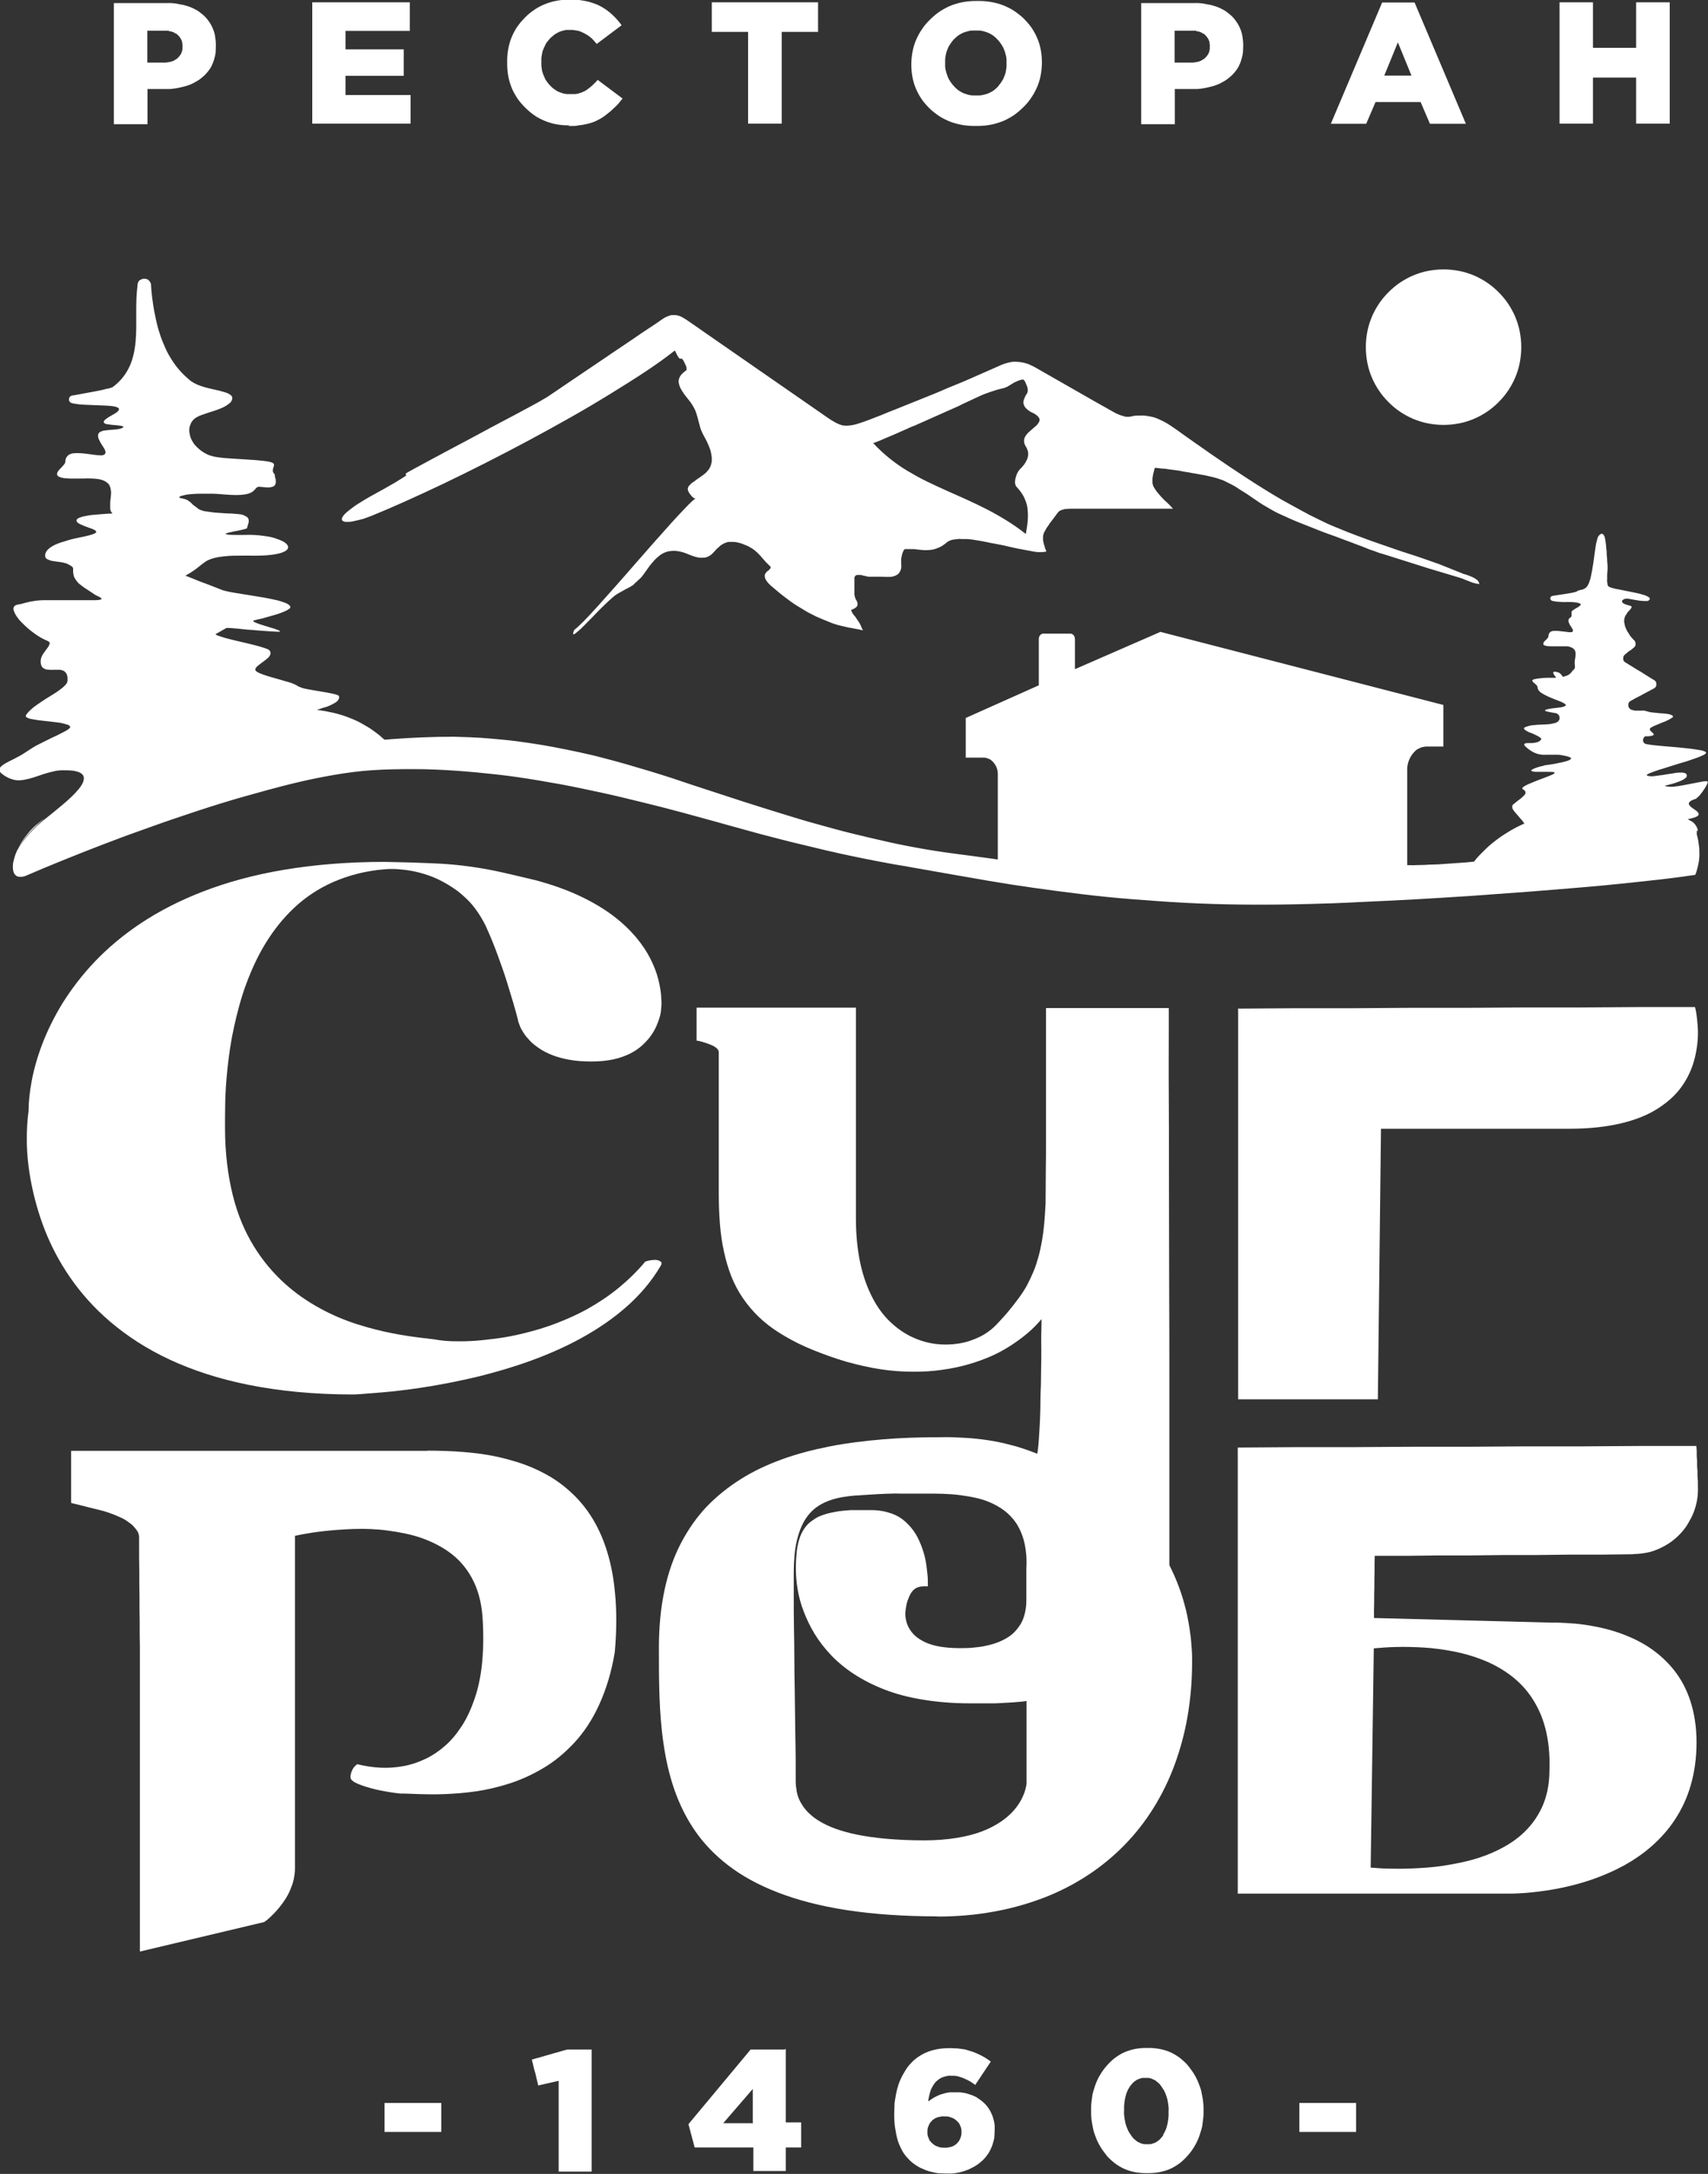 <?xml version="1.0" encoding="UTF-8"?> <svg xmlns="http://www.w3.org/2000/svg" id="Layer_2" data-name="Layer 2" viewBox="0 0 87.9 111.84"><rect x="0" y="0" width="87.9" height="111.84" fill="#333333" stroke="none"/><defs><style> .cls-1 { fill: #fff; stroke-width: 0px; } </style></defs><g id="_Слой_1" data-name="Слой 1"><g><polygon class="cls-1" points="19.79 109.68 20.16 109.68 20.52 109.68 20.89 109.68 21.25 109.68 21.62 109.68 21.98 109.68 22.35 109.68 22.71 109.68 22.71 109.49 22.71 109.31 22.71 109.12 22.71 108.93 22.71 108.75 22.71 108.56 22.71 108.38 22.71 108.19 22.35 108.19 21.98 108.19 21.62 108.19 21.25 108.19 20.89 108.19 20.52 108.19 20.16 108.19 19.79 108.19 19.79 108.38 19.79 108.56 19.79 108.75 19.79 108.93 19.79 109.12 19.79 109.31 19.79 109.49 19.79 109.68"></polygon><polygon class="cls-1" points="27.37 105.96 27.41 106.12 27.45 106.29 27.49 106.46 27.54 106.62 27.58 106.79 27.62 106.96 27.66 107.12 27.7 107.29 27.83 107.26 27.96 107.23 28.09 107.2 28.23 107.17 28.36 107.14 28.49 107.11 28.62 107.08 28.75 107.05 28.75 107.63 28.75 108.22 28.75 108.8 28.75 109.38 28.75 109.97 28.75 110.55 28.75 111.13 28.75 111.72 28.96 111.72 29.18 111.72 29.39 111.72 29.6 111.72 29.81 111.72 30.03 111.72 30.24 111.72 30.45 111.72 30.45 110.93 30.45 110.15 30.45 109.36 30.45 108.58 30.45 107.79 30.45 107.01 30.45 106.22 30.45 105.44 30.3 105.44 30.14 105.44 29.98 105.44 29.82 105.44 29.67 105.44 29.51 105.44 29.35 105.44 29.2 105.44 28.97 105.5 28.74 105.57 28.51 105.63 28.28 105.7 28.06 105.76 27.83 105.83 27.6 105.89 27.37 105.96"></polygon><path class="cls-1" d="m40.38,105.44h-1.75l-.4.48-.4.48-.4.48-.4.48-.4.48-.4.48-.4.48-.4.48.04.15.04.15.04.15.04.15.04.15.04.15.04.15.04.15h3.02v1.21h1.67v-1.21h.79v-1.29h-.79v-3.78Zm-1.67,3.79h-1.49l.19-.22.19-.22.19-.22.19-.22.19-.22.19-.22.19-.22.19-.22v1.79Z"></path><path class="cls-1" d="m49.11,107.64c-.06,0-.12,0-.18,0s-.12.01-.17.02-.11.02-.17.04-.11.03-.17.05-.11.04-.17.07-.11.05-.16.08-.11.06-.16.1-.11.07-.16.11c0-.05.01-.1.02-.15s.02-.1.03-.14.02-.09.03-.13.03-.08.04-.13.03-.08.05-.12.04-.07.06-.11.04-.07.06-.1.05-.06.07-.09.05-.06.08-.08.05-.05.08-.07.06-.04.09-.06.06-.04.1-.05.07-.03.11-.04.07-.02.11-.03.08-.01.12-.02.08,0,.13,0c.05,0,.1,0,.15,0s.1.01.15.02.1.02.15.04.1.03.15.05.1.04.16.07.1.05.16.08.1.06.16.1.1.07.16.11l.1-.15.1-.15.1-.15.1-.15.1-.15.1-.15.1-.15.1-.15c-.08-.06-.15-.11-.23-.16s-.16-.1-.24-.14-.16-.08-.25-.12-.17-.07-.26-.1-.17-.05-.26-.08-.18-.04-.27-.05-.18-.03-.28-.03-.19-.01-.29-.01c-.12,0-.23,0-.34.01s-.22.02-.32.04-.2.04-.3.07-.19.06-.28.1-.18.08-.26.13-.16.1-.24.16-.15.12-.22.19-.13.14-.2.22c-.06.08-.12.16-.17.25s-.1.17-.15.26-.09.19-.13.28-.07.2-.1.3-.06.21-.08.32-.04.22-.06.34-.03.23-.03.35-.01.24-.01.37,0,.26.01.38.02.24.04.36.04.23.06.33.05.21.08.31.07.19.11.28.08.17.13.26.1.16.16.23.12.14.18.2c.06.06.12.12.19.17s.13.1.2.14.14.09.22.12.15.07.23.1.16.06.25.08.17.04.26.06.18.03.28.03.19.01.29.01c.09,0,.17,0,.26,0s.17-.02.25-.03.16-.03.24-.05.15-.04.23-.07.15-.05.22-.09.14-.07.2-.1.13-.08.19-.12.12-.09.18-.14c.06-.05.12-.1.17-.16s.1-.11.14-.17.09-.12.12-.18.07-.13.1-.2.06-.14.08-.21.04-.15.06-.22.03-.16.03-.24.01-.16.01-.25c0-.08,0-.15,0-.22s-.02-.14-.03-.21-.03-.13-.05-.2-.04-.13-.07-.19-.05-.12-.08-.17-.07-.11-.1-.16-.08-.1-.12-.15-.09-.09-.14-.14-.1-.08-.15-.12-.11-.07-.16-.11-.11-.06-.17-.09-.12-.05-.18-.07-.12-.04-.19-.06-.13-.03-.2-.04-.13-.02-.2-.02-.14,0-.21,0Zm.14,2.63s-.04.04-.06.05-.04.03-.07.05-.05.03-.07.04-.05.02-.08.03-.05.02-.08.02-.06.01-.09.02-.06,0-.09.01-.06,0-.1,0-.07,0-.1,0-.06,0-.09-.01-.06-.01-.09-.02-.06-.02-.08-.03-.05-.02-.08-.03-.05-.03-.07-.04-.05-.03-.07-.05-.04-.03-.06-.05c-.02-.02-.04-.04-.06-.06s-.03-.04-.05-.06-.03-.04-.04-.07-.02-.05-.03-.07-.02-.05-.03-.07-.01-.05-.02-.08,0-.05-.01-.08,0-.06,0-.09,0-.06,0-.09,0-.06.01-.08.01-.05.02-.08.02-.05.03-.07.02-.05.03-.07.03-.05.04-.07.03-.04.05-.06.04-.04.05-.06c.02-.02.04-.04.06-.05s.04-.03.07-.05.05-.03.07-.04.05-.02.08-.03.05-.02.08-.02.06-.01.09-.02.06,0,.09-.01.06,0,.1,0,.07,0,.1,0,.06,0,.09.01.06.01.09.02.06.02.08.03.05.02.08.03.05.03.07.04.05.03.07.05.04.03.06.05c.02.02.04.04.06.06s.03.04.05.06.03.04.04.07.02.05.03.07.02.05.03.07.01.05.02.08,0,.05.01.08,0,.05,0,.08c0,.03,0,.06,0,.09s0,.06-.01.08-.01.05-.02.08-.02.05-.03.08-.02.05-.03.07-.03.05-.04.07-.03.04-.05.06-.04.04-.05.06Z"></path><path class="cls-1" d="m59.04,105.36c-.11,0-.21,0-.32.01s-.2.02-.3.04-.19.04-.28.07-.18.06-.27.1-.17.08-.25.13-.16.1-.24.16-.15.12-.22.19-.14.14-.21.22-.13.16-.19.24-.11.17-.16.25-.1.18-.14.27-.08.19-.11.28-.06.19-.09.29-.05.2-.06.31-.03.21-.04.32-.01.22-.01.33,0,.23.01.34.02.22.04.32.04.21.06.31.05.2.09.3.07.19.11.28.09.18.14.27.1.17.16.25.12.16.18.24.13.15.21.22.14.13.22.19.16.11.24.16.17.09.25.13.18.07.27.1.19.05.29.07.2.03.3.04.21.01.32.01.21,0,.32-.01.2-.02.3-.04.19-.04.29-.07.18-.06.27-.1.17-.08.25-.13.16-.1.24-.16.15-.12.22-.19.14-.14.21-.22c.07-.08.13-.16.19-.24s.11-.17.16-.25.1-.18.14-.27.08-.19.11-.28.06-.19.09-.29.05-.2.06-.31.03-.21.04-.32.01-.22.01-.33,0-.23-.01-.34-.02-.22-.04-.32-.04-.21-.06-.31-.05-.2-.09-.3-.07-.19-.11-.28-.09-.18-.14-.27-.1-.17-.16-.25-.12-.16-.18-.24-.13-.15-.21-.22-.14-.13-.22-.19-.16-.11-.24-.16-.17-.09-.25-.13-.18-.07-.27-.1-.19-.05-.29-.07-.2-.03-.3-.04-.21-.01-.32-.01Zm.83,4.48s-.05.08-.08.11-.06.07-.09.1-.06.06-.09.08-.07.05-.1.07-.07.04-.11.05-.07.03-.11.04-.08.02-.12.02-.08,0-.13,0-.08,0-.13,0-.08-.01-.12-.02-.08-.02-.11-.04-.07-.03-.11-.05-.07-.04-.1-.07-.06-.05-.1-.08-.06-.06-.09-.1-.06-.07-.08-.11c-.03-.04-.05-.08-.08-.12s-.05-.09-.07-.13-.04-.09-.06-.14-.03-.1-.05-.15-.03-.1-.04-.16-.02-.11-.03-.17-.01-.12-.02-.18,0-.12,0-.18,0-.13,0-.19,0-.12.01-.18.01-.11.02-.17.02-.11.03-.16.03-.1.04-.15.03-.1.05-.14.04-.09.06-.13.05-.08.07-.12c.03-.04.05-.08.08-.11s.06-.07.09-.1.06-.06.09-.08.07-.05.1-.07.07-.04.11-.05.07-.03.11-.04.08-.02.12-.02.08,0,.13,0,.08,0,.12,0,.08.01.12.02.08.02.11.04.07.03.11.05.07.04.1.07.06.05.1.08.06.06.09.1.06.07.08.11.05.08.08.12.05.09.07.13.04.09.06.14.03.1.05.15.03.1.04.16.02.11.03.17.01.11.02.17,0,.12,0,.18,0,.12,0,.18,0,.12-.01.18-.01.11-.02.17-.02.11-.03.16-.03.1-.04.15-.03.1-.05.14-.04.09-.06.13-.05.08-.07.12Z"></path><polygon class="cls-1" points="66.87 109.68 67.24 109.68 67.6 109.68 67.97 109.68 68.33 109.68 68.7 109.68 69.06 109.68 69.43 109.68 69.79 109.68 69.79 109.49 69.79 109.31 69.79 109.12 69.79 108.93 69.79 108.75 69.79 108.56 69.79 108.38 69.79 108.19 69.43 108.19 69.06 108.19 68.7 108.19 68.33 108.19 67.97 108.19 67.6 108.19 67.24 108.19 66.87 108.19 66.87 108.38 66.87 108.56 66.87 108.75 66.87 108.93 66.87 109.12 66.87 109.31 66.87 109.49 66.87 109.68"></polygon><path class="cls-1" d="m20.9,24.47c-.08.05-.17.11-.25.16s-.17.1-.26.16-.17.1-.26.15-.18.1-.26.15-.18.1-.27.15-.18.1-.27.15-.18.1-.27.15-.18.1-.26.15c-.26.16-.48.29-.65.42s-.3.23-.39.32-.14.17-.16.23,0,.11.04.14.11.05.2.05.2,0,.33-.03.27-.06.43-.1.32-.11.49-.17c.52-.21,1.1-.46,1.73-.74s1.29-.59,1.99-.92c.69-.33,1.42-.69,2.15-1.06s1.48-.76,2.21-1.15,1.47-.8,2.18-1.2,1.4-.81,2.05-1.21,1.27-.79,1.83-1.16,1.07-.74,1.5-1.08c.05.1.09.18.12.24s.06.1.08.13.04.04.06.05.03,0,.04,0,.02,0,.04,0,.03,0,.04.02.04.04.06.08.05.1.09.18c0,.01.01.03.02.04s.01.03.02.05.01.03.02.05.01.03.01.05,0,.03,0,.05,0,.03,0,.04,0,.02,0,.03-.01.02-.02.02c-.11.07-.19.15-.25.22s-.1.15-.12.23-.02.15,0,.23.04.15.08.23.09.15.14.23.11.16.17.23.12.16.18.23.11.16.16.24c.03.05.06.11.09.17s.05.12.07.18.04.12.06.19.03.13.05.19.03.13.05.19.03.13.05.19.04.12.07.18.05.12.08.17c.03.05.05.1.08.15s.05.1.08.15.05.1.07.15.05.1.07.16.04.11.06.16.03.11.04.16.02.11.03.16.01.11.01.17c0,.08,0,.16-.02.22s-.03.13-.06.18-.05.11-.09.15-.07.09-.11.13-.09.08-.13.11-.1.07-.15.11-.1.07-.16.11-.11.08-.16.12c-.02.01-.04.03-.06.04s-.04.03-.06.04-.04.03-.06.05-.04.03-.05.05-.03.04-.05.05-.03.04-.04.06-.02.04-.03.07,0,.05,0,.08c0,.01,0,.03.01.05s.02.05.03.07.03.06.05.08.04.06.06.08.04.05.07.08.04.04.07.06.04.03.06.03.03,0,.05,0c-.11.07-.28.23-.48.44s-.46.48-.74.79-.59.66-.91,1.02-.66.75-1,1.14-.67.77-1,1.14-.63.71-.91,1.02-.53.58-.73.78-.37.36-.47.43c-.06.12-.07.19-.06.22s.06.01.12-.04.16-.13.27-.23.23-.23.36-.36.28-.28.42-.43.29-.29.43-.43.28-.26.4-.37.24-.19.33-.24c.13-.07.23-.13.32-.18s.15-.08.21-.11.09-.05.12-.07.05-.03.07-.04.03-.02.05-.04.03-.03.06-.06.05-.05.1-.09.09-.09.16-.15c.07-.06.14-.14.2-.23s.13-.18.2-.28.14-.2.22-.29.16-.19.25-.27.18-.16.29-.22.22-.11.35-.13.27-.03.42-.01.32.06.51.14c.05.02.1.04.15.06s.11.04.16.06.11.03.17.05.11.02.17.03.11,0,.17,0,.11,0,.16-.02.1-.03.15-.06.1-.06.14-.1c.04-.04.08-.07.11-.11s.07-.07.1-.11.06-.07.1-.1.07-.06.1-.09.07-.06.11-.08.08-.05.12-.07.09-.03.14-.05.11-.02.17-.02c.06,0,.11,0,.17,0s.12.01.17.02.12.03.17.04.11.04.17.06.11.05.17.07.11.05.16.08.1.06.15.09.09.07.13.1c.03.02.05.05.08.07s.05.05.08.08.05.05.08.08.05.05.07.08.05.05.07.08.05.05.07.08.05.05.07.08.05.05.08.08c0,0,.01.01.02.02s.01.01.02.02.01.01.02.02.01.01.02.02.01.01.02.02.01.01.02.02.01.01.02.02.01.01.02.02c0,0,.01.02.02.02s.01.01.01.02,0,0,0,.01,0,0,0,.01,0,0,0,.01,0,0,0,.01,0,.01-.01.02-.01.02-.02.03c-.01.02-.03.03-.04.05s-.03.03-.05.04-.03.03-.05.04-.03.02-.04.04-.03.03-.04.04-.02.03-.03.05-.01.04-.02.06,0,.04,0,.07c0,.03,0,.05.01.08s.02.05.03.07.02.05.04.07.03.05.05.07.03.04.05.06.04.04.06.06.04.04.06.06.04.03.06.05c.11.09.22.19.33.28s.22.18.34.27.23.17.35.26.24.16.37.24.25.15.38.23.27.14.4.21.28.13.42.19.29.12.44.18c.06.02.13.05.19.07s.13.04.2.06.14.03.21.05.14.03.21.05.14.03.21.04.14.03.21.04.14.03.21.04.14.03.21.05c0,0,0,0,0-.02s-.01-.02-.02-.04-.02-.04-.03-.06-.02-.05-.03-.07-.02-.05-.03-.07-.02-.05-.03-.07-.02-.04-.03-.05-.01-.02-.02-.03c0,0-.01-.02-.02-.03s-.01-.02-.02-.03-.01-.02-.02-.03-.01-.02-.02-.03-.01-.02-.02-.03-.01-.02-.02-.03-.01-.02-.02-.03-.01-.02-.02-.03c0,0-.01-.01-.02-.03s-.02-.03-.04-.05-.03-.04-.05-.06-.03-.05-.05-.07-.03-.05-.04-.07-.02-.04-.03-.06-.01-.03-.01-.05,0-.02.01-.02c.07-.02.12-.05.17-.08s.07-.05.1-.08.03-.06.04-.09,0-.06,0-.09-.02-.06-.03-.09-.03-.06-.05-.09-.03-.06-.04-.1-.02-.06-.03-.1c0-.02,0-.05-.01-.07s0-.05,0-.07,0-.05,0-.07,0-.05,0-.07,0-.05,0-.07,0-.05,0-.07,0-.05,0-.07,0-.05,0-.07c0-.02,0-.04,0-.06s0-.05,0-.07,0-.05,0-.08,0-.05,0-.08,0-.05,0-.07,0-.05.02-.06.02-.04.03-.05.02-.02.04-.03c.02,0,.04,0,.07-.01s.05,0,.08,0,.06,0,.08,0,.06,0,.09.02.06.01.09.02.06.01.09.02.05.01.08.02.05,0,.07.01c.03,0,.05,0,.08,0s.05,0,.08,0,.05,0,.08,0,.05,0,.08,0,.05,0,.08,0,.05,0,.08,0,.05,0,.08,0,.05,0,.08,0c.08,0,.17.01.24.01s.15,0,.21,0,.13-.02.18-.03.11-.04.15-.06.09-.05.12-.09.06-.08.08-.12.04-.1.05-.16.01-.12,0-.19c0-.02,0-.05,0-.08s0-.06,0-.09,0-.06,0-.09,0-.06.01-.09.01-.06.02-.09.02-.06.02-.09.02-.05.03-.08.02-.05.03-.07c0-.01.01-.03.02-.04s.01-.02.02-.03.02-.01.02-.02.02,0,.03-.01.02,0,.03,0,.02,0,.04,0,.03,0,.04,0,.03,0,.05,0c.01,0,.03,0,.04,0s.03,0,.04,0,.03,0,.04,0,.03,0,.04,0,.03,0,.04,0,.03,0,.04,0,.03,0,.04,0,.03,0,.04,0c.08.01.16.02.24.03s.16.01.23.02.15,0,.22,0,.14-.01.21-.02.14-.03.2-.05.13-.05.2-.08.13-.07.19-.11.13-.09.19-.15c.03-.02.06-.04.1-.06s.08-.03.13-.05.1-.02.16-.03.12-.01.18-.02.13,0,.19,0,.13,0,.19,0,.13,0,.19.01.12.01.17.02c.12.02.25.04.37.06s.24.04.37.07.24.05.36.07.24.05.36.07.24.05.36.08.24.05.36.08.24.05.36.07.24.05.37.07c.03,0,.06.01.1.02s.07.01.11.02.08.01.12.02.08,0,.12.01.08,0,.12,0,.08,0,.12,0,.07,0,.11-.01.07-.01.09-.02c-.01-.04-.03-.09-.05-.13s-.03-.09-.04-.13-.03-.09-.04-.13-.02-.09-.03-.13-.01-.09-.01-.13,0-.09,0-.13.02-.09.03-.13.03-.09.06-.13c.02-.04.05-.09.07-.13s.05-.08.08-.12.06-.08.08-.12.06-.08.09-.12.06-.08.09-.12.06-.08.09-.12.06-.08.09-.12.06-.08.09-.12c.03-.04.07-.07.11-.09s.1-.04.16-.06.13-.03.2-.03.15-.01.22-.01.15,0,.23,0,.15,0,.22,0,.13,0,.19,0,.11,0,.15,0c.07,0,.13,0,.2,0s.13,0,.2,0,.13,0,.2,0,.13,0,.2,0,.13,0,.2,0,.13,0,.2,0,.13,0,.2,0,.13,0,.19,0c.12,0,.23,0,.35,0s.23,0,.35,0,.23,0,.35,0,.23,0,.35,0,.24,0,.36,0,.24,0,.36,0,.24,0,.36,0,.24,0,.37,0c-.04-.04-.08-.08-.12-.13s-.09-.09-.13-.13-.09-.09-.14-.13-.09-.09-.14-.14-.09-.09-.13-.14-.09-.1-.13-.15-.08-.1-.11-.15-.07-.1-.1-.16c-.02-.04-.03-.07-.04-.11s-.02-.08-.02-.12,0-.08,0-.12,0-.08.01-.13.01-.08.02-.13.02-.08.03-.12.02-.08.03-.12.02-.08.03-.12c.08,0,.16.01.23.02s.16.02.23.02.16.02.23.03.16.02.23.03.15.02.23.03.15.02.23.04.15.03.23.04.15.03.23.04c.07.01.14.03.22.04s.15.03.22.04.15.03.23.04.15.03.23.05.15.03.23.05.15.04.22.06.14.05.21.07.14.05.2.08c.12.06.24.12.36.18s.24.13.35.21.23.14.35.22.23.15.34.23.23.15.34.23.23.15.35.22.24.14.36.21.24.13.37.19c.17.08.34.15.51.23s.35.15.52.22.35.14.53.21.35.14.53.21.36.14.54.2.36.13.54.2.36.13.54.2.36.14.53.2c.02,0,.03.01.05.02s.03.01.05.02.03.01.05.02.03.01.05.02.03.01.05.02.03.01.05.02.03.01.05.02.03.01.05.02c.12.04.25.08.37.13s.25.08.38.12.25.08.38.12.25.08.38.12.25.08.38.12.25.08.38.12.25.08.38.12.25.08.38.12c.07.02.13.04.2.06s.13.04.2.06.13.04.2.06.13.04.2.06.13.04.2.06.13.04.2.06.13.04.2.06.13.04.2.06c.04.01.08.03.12.04s.08.03.12.05.08.03.13.05.09.03.13.05.09.03.13.05.09.03.13.04.08.02.13.03.08.01.12.02c0-.04-.01-.08-.03-.11s-.04-.07-.08-.1-.07-.06-.11-.08-.09-.05-.13-.07-.09-.04-.14-.06-.1-.03-.14-.05-.09-.03-.13-.04-.08-.02-.11-.04c-.05-.02-.1-.04-.15-.06s-.1-.04-.15-.06-.1-.04-.15-.06-.1-.04-.15-.06-.1-.04-.15-.06-.1-.04-.15-.06-.1-.04-.15-.06-.1-.04-.15-.06c-.26-.09-.51-.18-.77-.27s-.52-.18-.78-.26-.52-.17-.78-.26-.52-.18-.78-.27-.52-.18-.78-.28-.52-.19-.77-.29-.51-.21-.76-.31-.5-.22-.74-.34c-.34-.16-.67-.33-.99-.51s-.65-.35-.96-.53-.63-.37-.93-.56-.61-.38-.91-.58-.6-.39-.89-.59-.59-.4-.88-.6-.58-.41-.87-.61-.58-.41-.86-.61c-.08-.06-.17-.12-.26-.18s-.17-.12-.26-.17-.18-.11-.27-.15-.19-.09-.29-.13-.2-.07-.31-.09-.22-.04-.33-.05-.24,0-.36,0-.26.03-.4.06c-.02,0-.05,0-.08,0s-.06,0-.09,0-.06,0-.1-.02-.07-.02-.1-.03-.07-.02-.1-.03-.07-.03-.1-.04-.06-.03-.09-.04-.06-.03-.08-.04c-.17-.09-.33-.18-.5-.28s-.33-.18-.5-.28-.33-.19-.49-.28-.33-.19-.49-.28-.33-.19-.49-.28-.33-.19-.49-.28-.33-.19-.49-.28-.33-.19-.49-.28c-.08-.05-.16-.09-.23-.13s-.15-.07-.23-.11-.15-.06-.23-.08-.16-.04-.24-.05-.16-.02-.25-.02-.17,0-.26.02-.18.04-.28.07-.2.07-.3.12c-.25.11-.5.22-.75.33s-.5.22-.75.33-.5.22-.76.32-.51.21-.76.32-.51.21-.76.31-.51.21-.77.31-.51.21-.77.31-.51.2-.77.31c-.23.09-.44.17-.62.24s-.34.12-.48.17-.26.08-.38.1-.21.03-.31.03-.18-.01-.27-.04-.17-.06-.26-.11-.18-.1-.29-.17-.22-.15-.35-.24c-.29-.2-.59-.41-.88-.61s-.59-.41-.88-.61-.59-.41-.88-.61-.59-.41-.88-.61-.59-.41-.88-.61-.59-.41-.88-.61-.59-.41-.88-.61-.58-.41-.88-.61c-.06-.04-.11-.07-.16-.1s-.1-.06-.15-.08-.1-.04-.15-.05-.1-.02-.15-.02-.1,0-.15,0-.1.02-.16.04-.11.04-.17.07-.12.07-.18.11c-.24.17-.49.34-.74.5s-.49.33-.74.5-.49.33-.74.5-.5.33-.74.5-.5.33-.74.5-.5.33-.74.5-.5.33-.74.5-.49.33-.74.5c-.05.03-.2.12-.41.24s-.5.27-.83.45-.71.38-1.11.59-.83.44-1.25.67-.85.45-1.26.67-.79.42-1.12.6-.63.34-.85.46-.38.21-.44.25Zm26.14-2.56c.09-.04.18-.08.27-.12s.18-.08.27-.12.18-.08.27-.12.18-.08.27-.12.18-.08.27-.12.18-.08.27-.12.18-.08.27-.12.18-.08.27-.12c.1-.04.2-.09.29-.14s.2-.09.3-.14.2-.09.3-.14.2-.09.3-.14.2-.09.31-.13.21-.08.31-.11.21-.07.31-.1.21-.05.31-.08c.02,0,.04,0,.05-.01s.04-.01.05-.02.04-.01.05-.02.03-.02.05-.02.03-.02.05-.03.03-.02.05-.03.03-.02.05-.03.03-.02.05-.03c.01,0,.03-.02.05-.03s.05-.03.08-.05.06-.04.1-.05.07-.04.11-.05.07-.03.11-.04.07-.02.1-.03.06,0,.08,0,.04.02.05.04c.02.02.03.05.05.08s.03.06.04.09.03.06.04.09.02.06.03.09.01.06.02.09,0,.06,0,.09,0,.05-.01.08-.02.05-.03.07c-.04.05-.07.1-.09.15s-.04.09-.06.14-.02.09-.03.13,0,.08.01.12.03.08.05.12.05.07.09.11.08.07.13.11.11.07.18.1c.15.07.24.14.3.21s.08.13.07.19-.05.12-.1.19-.12.12-.2.19-.15.13-.23.2-.14.14-.19.22-.08.16-.08.25.03.19.09.29c.04.05.06.11.08.16s.04.1.04.15.01.1,0,.15-.01.1-.03.14-.03.09-.06.14-.05.09-.08.14-.07.09-.11.14-.08.09-.13.14c-.03.03-.05.06-.08.1s-.05.08-.07.12-.04.08-.05.13-.03.09-.04.13-.01.09-.02.13,0,.08,0,.12.02.07.03.11.03.06.06.09c.08.09.16.18.22.27s.12.18.16.27.08.19.11.28.05.19.06.29.02.2.02.3,0,.21-.01.32-.02.22-.04.33-.03.23-.06.35c-.33-.26-.66-.49-1-.7s-.68-.4-1.03-.58-.69-.34-1.04-.5-.69-.31-1.03-.46-.68-.31-1.01-.47-.65-.34-.97-.53-.62-.4-.92-.64-.58-.5-.85-.79c.09-.03.17-.07.26-.1s.17-.07.26-.11.17-.07.26-.11.17-.07.26-.11.17-.07.25-.11.17-.07.25-.11.17-.07.25-.11.17-.08.25-.11Z"></path><path class="cls-1" d="m86.89,42.16s0,0,0,0,0,0,0,0,0,0,0,0,0,0,0,0,0,0,0,0,0,0,0,0,0,0,0,0,0,0,0,0c0,0,0,0-.01,0s0,0,0,0,0,0,0,0,0,0,0,0,0,0,0,0,0,0,.01,0,.01,0,.02,0,.01,0,.02.01Z"></path><path class="cls-1" d="m2.31,42.1c-.08.06-.17.11-.24.17s-.15.12-.22.18-.14.13-.2.19-.13.13-.18.2-.11.14-.16.2-.1.14-.15.21-.09.14-.13.21-.07.14-.11.2c0-.01.02-.03.04-.06s.04-.07.07-.12.07-.1.11-.16.09-.13.15-.2.12-.15.19-.23.15-.17.23-.25.18-.18.28-.27.21-.19.33-.28Z"></path><path class="cls-1" d="m7.58,4.58h.86c.1,0,.2,0,.29,0s.19-.02.28-.03.18-.03.26-.05.17-.04.25-.06.16-.05.24-.08.15-.06.22-.1.14-.08.21-.12.13-.09.19-.14c.06-.05.12-.1.17-.15s.1-.11.15-.17.09-.12.13-.18.07-.13.1-.2.06-.14.08-.21.04-.15.06-.23.03-.16.03-.24.01-.17.01-.26,0-.17-.01-.25-.02-.16-.03-.24-.03-.15-.05-.22-.05-.14-.08-.21-.06-.13-.1-.2-.08-.12-.12-.18-.09-.11-.14-.17-.11-.1-.16-.15c-.06-.05-.12-.09-.18-.14s-.13-.08-.2-.12-.14-.07-.21-.1-.15-.06-.23-.08-.16-.05-.24-.06-.17-.03-.26-.05-.18-.02-.28-.03-.19,0-.29,0h-2.67v6.23h1.73v-1.78Zm0-3h.81s.08,0,.11,0,.07,0,.11,0,.07,0,.1.02.06.01.1.02.06.02.09.03.06.02.08.04.05.03.08.04.05.03.07.05c.02.02.04.04.06.06s.04.04.05.06.03.04.05.07.03.05.04.07.02.05.03.08.02.06.02.09,0,.06.01.09,0,.06,0,.1,0,.06,0,.09,0,.06-.01.09-.01.06-.02.08-.02.05-.03.08-.02.05-.04.07-.03.05-.05.07-.03.04-.05.06-.04.04-.06.06c-.02.02-.04.04-.07.05s-.05.03-.08.05-.05.03-.08.04-.06.02-.09.03-.06.02-.09.02-.07.01-.1.02-.07,0-.11.01-.07,0-.11,0h-.82v-1.65Z"></path><polygon class="cls-1" points="21.13 4.89 20.71 4.89 20.3 4.89 19.88 4.89 19.46 4.89 19.04 4.89 18.62 4.89 18.2 4.89 17.78 4.89 17.78 4.77 17.78 4.64 17.78 4.52 17.78 4.4 17.78 4.27 17.78 4.15 17.78 4.02 17.78 3.9 18.16 3.9 18.53 3.9 18.91 3.9 19.28 3.9 19.65 3.9 20.03 3.9 20.4 3.9 20.78 3.9 20.78 3.73 20.78 3.56 20.78 3.39 20.78 3.22 20.78 3.05 20.78 2.88 20.78 2.71 20.78 2.54 20.4 2.54 20.03 2.54 19.65 2.54 19.28 2.54 18.91 2.54 18.53 2.54 18.16 2.54 17.78 2.54 17.78 2.42 17.78 2.3 17.78 2.18 17.78 2.07 17.78 1.95 17.78 1.83 17.78 1.71 17.78 1.59 18.2 1.59 18.61 1.59 19.02 1.59 19.44 1.59 19.85 1.59 20.26 1.59 20.67 1.59 21.09 1.59 21.09 1.41 21.09 1.23 21.09 1.04 21.09 .86 21.09 .68 21.09 .49 21.09 .31 21.09 .12 20.46 .12 19.83 .12 19.21 .12 18.58 .12 17.95 .12 17.33 .12 16.7 .12 16.07 .12 16.07 .9 16.07 1.68 16.07 2.46 16.07 3.24 16.07 4.02 16.07 4.8 16.07 5.58 16.07 6.36 16.71 6.36 17.34 6.36 17.97 6.36 18.6 6.36 19.24 6.36 19.87 6.36 20.5 6.36 21.13 6.36 21.13 6.18 21.13 5.99 21.13 5.81 21.13 5.62 21.13 5.44 21.13 5.26 21.13 5.07 21.13 4.89"></polygon><path class="cls-1" d="m29.25,6.48c.08,0,.16,0,.24,0s.15,0,.23-.02.15-.02.22-.03.14-.03.21-.04.13-.03.2-.05.13-.04.19-.06.12-.05.18-.08.11-.06.17-.09c.05-.03.11-.06.16-.1s.1-.07.15-.11.1-.08.15-.12.1-.08.15-.13.09-.09.14-.13.09-.09.14-.14.09-.1.13-.15.08-.11.13-.16l-.16-.12-.16-.12-.16-.12-.16-.12-.16-.12-.16-.12-.16-.12-.16-.12s-.05.06-.08.09-.05.06-.08.08-.05.05-.08.08-.05.05-.08.07-.05.05-.08.07-.05.04-.08.06-.05.04-.08.06-.05.03-.08.05c-.03.02-.05.03-.08.04s-.06.03-.09.04-.06.02-.09.03-.06.02-.09.03-.07.01-.1.02-.07.01-.1.01-.07,0-.11,0-.07,0-.11,0c-.05,0-.11,0-.16,0s-.1-.01-.15-.02-.1-.02-.14-.04-.09-.03-.14-.05-.09-.04-.13-.07-.08-.05-.12-.08-.08-.06-.12-.1-.07-.07-.11-.11c-.03-.04-.07-.08-.1-.12s-.06-.09-.09-.13-.05-.09-.07-.14-.04-.1-.06-.14-.03-.1-.05-.15-.02-.11-.03-.16-.02-.11-.02-.17,0-.12,0-.17,0-.12,0-.17.01-.11.02-.17.02-.11.03-.16.03-.1.05-.15.04-.1.06-.14.05-.09.07-.14.05-.09.09-.13.06-.08.1-.12c.03-.04.07-.08.11-.11s.08-.07.12-.1.08-.06.12-.08.09-.05.13-.07.09-.04.14-.05.1-.03.14-.04.1-.02.15-.02.1,0,.16,0c.07,0,.13,0,.19.01s.13.02.19.03.12.03.18.06.12.05.17.08.11.06.17.1.11.08.16.12.1.09.15.15.1.11.15.17l.16-.12.16-.12.16-.12.16-.12.16-.12.16-.12.16-.12.16-.12c-.08-.11-.16-.21-.25-.31s-.18-.19-.27-.27-.19-.16-.29-.23-.21-.13-.32-.19-.22-.1-.34-.14-.24-.08-.36-.1-.25-.05-.38-.06-.27-.02-.41-.02c-.12,0-.23,0-.34.01s-.22.02-.33.04-.21.04-.32.07-.2.06-.3.1-.19.08-.29.13-.18.1-.27.16-.17.12-.26.19-.16.14-.24.22-.15.16-.22.24-.13.17-.19.25-.11.18-.16.27-.09.19-.13.28-.07.19-.1.3-.05.2-.07.31-.03.21-.04.32-.01.22-.01.34,0,.23.01.34.02.22.04.33.04.21.07.31.06.2.1.3.08.19.13.28.1.18.16.27.12.17.19.25.14.16.22.24c.08.08.16.15.24.22s.17.13.25.19.17.11.27.16.18.09.28.13.19.07.29.1.2.05.31.07.21.03.32.04.22.01.33.01Z"></path><polygon class="cls-1" points="38.5 6.36 38.72 6.36 38.93 6.36 39.15 6.36 39.36 6.36 39.58 6.36 39.8 6.36 40.01 6.36 40.23 6.36 40.23 5.77 40.23 5.18 40.23 4.59 40.23 4 40.23 3.41 40.23 2.82 40.23 2.23 40.23 1.64 40.46 1.64 40.7 1.64 40.93 1.64 41.16 1.64 41.4 1.64 41.63 1.64 41.87 1.64 42.1 1.64 42.1 1.45 42.1 1.26 42.1 1.07 42.1 .88 42.1 .69 42.1 .5 42.1 .31 42.1 .12 41.42 .12 40.73 .12 40.05 .12 39.36 .12 38.68 .12 38 .12 37.31 .12 36.63 .12 36.63 .31 36.63 .5 36.63 .69 36.63 .88 36.63 1.07 36.63 1.26 36.63 1.45 36.63 1.64 36.86 1.64 37.1 1.64 37.33 1.64 37.57 1.64 37.8 1.64 38.03 1.64 38.27 1.64 38.5 1.64 38.5 2.23 38.5 2.82 38.5 3.41 38.5 4 38.5 4.59 38.5 5.18 38.5 5.77 38.5 6.36"></polygon><path class="cls-1" d="m50.22,6.48c.12,0,.24,0,.35-.01s.23-.02.34-.04.22-.04.32-.07.21-.06.31-.1.2-.08.29-.13.19-.1.28-.16.18-.12.26-.19.17-.14.25-.22c.08-.08.16-.16.23-.24s.14-.17.2-.26.12-.18.17-.27.1-.19.14-.28.08-.19.11-.29.06-.2.08-.31.04-.21.05-.32.02-.22.02-.33,0-.22-.01-.33-.02-.22-.04-.32-.04-.21-.07-.31-.06-.2-.1-.29-.08-.19-.13-.28-.1-.18-.16-.27-.12-.17-.19-.25-.14-.16-.22-.24c-.08-.08-.16-.15-.25-.22s-.17-.13-.26-.19-.18-.11-.28-.16-.19-.09-.29-.13-.2-.07-.31-.1-.21-.05-.32-.07-.22-.03-.34-.04-.23-.01-.35-.01-.24,0-.35.01-.23.02-.34.04-.22.04-.32.07-.21.06-.31.1-.2.08-.29.13-.19.1-.28.16-.18.12-.26.19-.17.14-.25.22c-.08.08-.16.16-.23.24s-.14.17-.2.26-.12.18-.17.27-.1.19-.14.28-.08.19-.11.29-.06.2-.08.31-.04.21-.05.32-.02.22-.02.33,0,.22.01.33.02.22.04.32.04.21.07.31.06.2.1.29.08.19.13.28.1.18.16.27.12.17.19.25.14.16.22.24.16.15.25.22.17.13.26.19.18.11.28.16.19.09.29.13.2.07.31.1.21.05.32.07.22.03.34.04.23.01.35.01Zm-1.14-4.44s.07-.08.11-.11.08-.07.12-.1.09-.06.13-.08.09-.05.14-.07.1-.04.15-.05.1-.03.15-.04.11-.02.16-.02.11,0,.17,0,.11,0,.17,0,.11.01.16.02.1.02.15.04.1.03.15.05.09.04.14.07.09.05.13.08.08.06.12.1.08.07.12.12c.04.04.07.08.11.13s.06.09.09.13.05.09.08.14.04.1.06.15.04.1.05.15.03.1.04.16.02.11.02.16,0,.11,0,.17,0,.12,0,.17-.01.11-.02.17-.02.11-.03.16-.03.1-.05.15-.04.1-.06.15-.05.09-.08.14-.06.09-.09.13-.07.08-.1.13c-.04.04-.07.08-.11.11s-.08.07-.12.1-.09.06-.13.08-.09.05-.14.07-.1.04-.15.05-.1.03-.16.04-.11.02-.16.02-.11,0-.17,0-.11,0-.17,0-.11-.01-.16-.02-.1-.02-.15-.04-.1-.03-.15-.05-.09-.04-.14-.07-.09-.05-.13-.08-.08-.06-.12-.1-.08-.07-.12-.12c-.04-.04-.07-.08-.11-.13s-.06-.09-.09-.13-.05-.09-.08-.14-.04-.1-.06-.15-.04-.1-.05-.15-.03-.1-.04-.16-.02-.11-.02-.16,0-.11,0-.17,0-.12,0-.17.01-.11.02-.17.02-.11.03-.16.03-.1.05-.15.04-.1.06-.15.05-.09.08-.14.06-.09.09-.13.07-.08.1-.13Z"></path><path class="cls-1" d="m60.45,4.58h.86c.1,0,.2,0,.29,0s.19-.02.28-.03.18-.03.26-.05.17-.04.25-.06.16-.05.24-.08.15-.06.22-.1.14-.08.21-.12.13-.09.19-.14c.06-.05.12-.1.17-.15s.1-.11.15-.17.09-.12.13-.18.07-.13.1-.2.06-.14.08-.21.04-.15.06-.23.03-.16.03-.24.01-.17.01-.26,0-.17-.01-.25-.02-.16-.03-.24-.03-.15-.05-.22-.05-.14-.08-.21-.06-.13-.1-.2-.08-.12-.12-.18-.09-.11-.14-.17-.11-.1-.16-.15c-.06-.05-.12-.09-.18-.14s-.13-.08-.2-.12-.14-.07-.21-.1-.15-.06-.23-.08-.16-.05-.24-.06-.17-.03-.26-.05-.18-.02-.28-.03-.19,0-.29,0h-2.67v6.23h1.73v-1.78Zm0-3h.81s.08,0,.11,0,.07,0,.11,0,.07,0,.1.02.06.01.1.02.06.02.09.03.06.02.08.04.05.03.08.04.05.03.07.05c.02.02.04.04.06.06s.04.04.05.06.03.04.05.07.03.05.04.07.02.05.03.08.02.06.02.09,0,.06.01.09,0,.06,0,.1,0,.06,0,.09,0,.06-.01.09-.01.06-.02.08-.02.05-.03.08-.02.05-.04.07-.03.05-.05.07-.03.04-.05.06-.04.04-.06.06c-.02.02-.04.04-.07.05s-.05.03-.08.05-.05.03-.08.04-.06.02-.09.03-.06.02-.09.02-.07.01-.1.02-.07,0-.11.01-.07,0-.11,0h-.82v-1.65Z"></path><path class="cls-1" d="m70.71,5.25h2.4l.06.14.06.14.06.14.06.14.06.14.06.14.06.14.06.14h1.85l-.33-.78-.33-.78-.33-.78-.33-.78-.33-.78-.33-.78-.33-.78-.33-.78h-1.67l-.33.78-.33.78-.33.78-.33.78-.33.78-.33.78-.33.78-.33.78h1.82l.06-.14.06-.14.06-.14.06-.14.06-.14.06-.14.06-.14.06-.14Zm1.21-3.12l.09.22.09.22.09.22.09.22.09.22.09.22.09.22.09.22h-1.4l.09-.22.09-.22.09-.22.09-.22.09-.22.09-.22.09-.22.09-.22Z"></path><polygon class="cls-1" points="81.98 3.99 82.26 3.99 82.54 3.99 82.82 3.99 83.09 3.99 83.37 3.99 83.65 3.99 83.92 3.99 84.2 3.99 84.2 4.29 84.2 4.58 84.2 4.88 84.2 5.18 84.2 5.47 84.2 5.77 84.2 6.06 84.2 6.36 84.42 6.36 84.63 6.36 84.85 6.36 85.07 6.36 85.28 6.36 85.5 6.36 85.71 6.36 85.93 6.36 85.93 5.58 85.93 4.8 85.93 4.02 85.93 3.24 85.93 2.46 85.93 1.68 85.93 .9 85.93 .12 85.71 .12 85.5 .12 85.28 .12 85.07 .12 84.85 .12 84.63 .12 84.42 .12 84.2 .12 84.2 .42 84.2 .71 84.2 1 84.2 1.29 84.2 1.58 84.2 1.88 84.2 2.17 84.2 2.46 83.92 2.46 83.65 2.46 83.37 2.46 83.09 2.46 82.82 2.46 82.54 2.46 82.26 2.46 81.98 2.46 81.98 2.17 81.98 1.88 81.98 1.58 81.98 1.29 81.98 1 81.98 .71 81.98 .42 81.98 .12 81.77 .12 81.55 .12 81.34 .12 81.12 .12 80.9 .12 80.69 .12 80.47 .12 80.26 .12 80.26 .9 80.26 1.68 80.26 2.46 80.26 3.24 80.26 4.02 80.26 4.8 80.26 5.58 80.26 6.36 80.47 6.36 80.69 6.36 80.9 6.36 81.12 6.36 81.34 6.36 81.55 6.36 81.77 6.36 81.98 6.36 81.98 6.06 81.98 5.77 81.98 5.47 81.98 5.18 81.98 4.88 81.98 4.58 81.98 4.29 81.98 3.99"></polygon><path class="cls-1" d="m63.72,51.95v20.04h7.19l.02-1.74.02-1.74.02-1.74.02-1.74.02-1.74.02-1.74.02-1.74.02-1.74h9.7c1.02,0,1.89-.1,2.62-.27s1.34-.41,1.83-.71.88-.63,1.18-1,.51-.76.66-1.15c.15-.39.23-.78.28-1.15s.05-.71.03-1-.05-.54-.08-.71-.06-.27-.06-.27h-2.94s-2.94.02-2.94.02h-2.94s-2.94.02-2.94.02h-2.94s-2.94.02-2.94.02h-2.94s-2.94.02-2.94.02Z"></path><path class="cls-1" d="m33.22,64.89c-.43.52-.91.98-1.4,1.38s-1.02.75-1.55,1.05-1.08.54-1.62.75-1.08.37-1.6.5-1.02.23-1.49.29-.91.11-1.3.13-.74.02-1.03.01-.52-.04-.67-.06c-.19-.04-.51-.07-.92-.12s-.9-.12-1.46-.23-1.16-.26-1.79-.46-1.28-.47-1.92-.82-1.26-.77-1.84-1.3-1.11-1.15-1.57-1.9-.83-1.61-1.08-2.62-.4-2.16-.4-3.47c0-.32,0-.76.01-1.29s.05-1.13.12-1.79.17-1.37.33-2.09.35-1.47.62-2.2.59-1.44,1-2.11.89-1.28,1.46-1.82,1.25-1,2.02-1.34c.78-.34,1.66-.58,2.67-.66.23-.02.47-.02.72,0s.49.05.74.1.5.12.74.2.49.19.72.31.46.26.68.41.42.33.62.52.37.4.53.63.3.47.43.73c.12.26.24.54.35.81s.22.56.32.84.2.55.29.82.17.52.24.76.14.46.2.66.11.38.15.52.07.26.09.34.03.12.03.12c0,0,0,.03.02.09s.05.14.09.24.11.21.19.34.19.25.32.39.29.26.48.39.41.24.66.34.55.18.88.24.71.09,1.14.09.8-.04,1.13-.11.62-.18.86-.3.46-.27.63-.43.32-.32.44-.49.21-.33.28-.49.12-.3.16-.43.06-.23.07-.3.01-.11.01-.11c0,0,.01-.07.02-.21s0-.33-.02-.56-.07-.52-.15-.83-.21-.65-.39-1.01-.42-.73-.73-1.1-.69-.74-1.16-1.1-1.03-.7-1.7-1.02-1.44-.6-2.34-.84c-.42-.1-.79-.19-1.14-.27s-.65-.15-.94-.21-.56-.11-.82-.15-.52-.08-.78-.11-.52-.06-.8-.08-.57-.04-.9-.05-.67-.03-1.07-.04-.82-.02-1.31-.03c-1.92,0-3.64.15-5.19.41s-2.92.64-4.14,1.11-2.28,1.02-3.2,1.63-1.71,1.28-2.37,1.97-1.21,1.42-1.66,2.13c-.44.72-.79,1.43-1.05,2.11s-.44,1.33-.55,1.92-.16,1.11-.16,1.54c-.06.43-.1.97-.09,1.6s.08,1.35.23,2.11.37,1.57.69,2.39.75,1.65,1.31,2.46,1.24,1.58,2.09,2.3c.84.71,1.84,1.37,3.02,1.92,1.18.55,2.54,1,4.1,1.31s3.34.49,5.34.49c0,0,.19,0,.53-.03s.83-.06,1.42-.12,1.3-.15,2.08-.28c.77-.13,1.62-.3,2.49-.51.87-.22,1.77-.48,2.67-.81s1.77-.71,2.6-1.17c.83-.46,1.61-.99,2.3-1.6.69-.61,1.29-1.31,1.75-2.1.02-.03.03-.06.04-.08s0-.05,0-.08-.02-.05-.05-.06-.05-.04-.08-.05-.07-.02-.12-.03-.1,0-.15,0-.12.01-.19.02-.14.03-.22.06Z"></path><path class="cls-1" d="m22.03,74.64H3.66v2.68l.2.05.2.05.2.05.2.05.2.05.2.05.2.05.2.05s.03,0,.08.02.13.04.22.07.19.07.3.11.23.1.35.15.24.12.35.2.22.15.3.24.16.18.22.28.08.21.08.33v.05s0,.05,0,.05v.05s0,.05,0,.05v.05s0,.05,0,.05v.05s0,.05,0,.05v.65s.01.65.01.65v.65s.01.65.01.65v.65s.01.65.01.65v.65s.01.65.01.65v15.68l.8-.19.8-.19.8-.19.8-.19.8-.19.8-.19.8-.19.8-.19s.02-.02.07-.05.11-.09.18-.15.16-.15.25-.24.19-.21.29-.33.2-.26.29-.4.18-.3.25-.47.14-.34.18-.53.07-.38.07-.58,0-.37,0-.52,0-.27,0-.38,0-.19,0-.26,0-.12,0-.16,0-.07,0-.09,0-.03,0-.03,0,0,0,0,0,0,0,0v-1.96s0-1.96,0-1.96v-1.96s0-1.96,0-1.96v-1.96s0-1.96,0-1.96v-1.96s0-1.96,0-1.96c0,0,.15-.03.41-.08s.63-.11,1.08-.16.97-.09,1.53-.11,1.16,0,1.75.08,1.2.19,1.76.39,1.09.47,1.55.83.84.83,1.12,1.41.44,1.28.47,2.11c.04.79.02,1.52-.05,2.17s-.2,1.24-.38,1.76-.39.98-.65,1.38-.54.74-.86,1.02-.66.51-1.02.68-.74.3-1.13.37-.79.1-1.18.08-.8-.08-1.19-.18c-.03.02-.06.04-.08.06s-.05.05-.07.07-.04.05-.06.08-.04.06-.05.09-.03.06-.04.09-.02.06-.03.1-.01.07-.02.1,0,.07,0,.1c0,.06.04.11.11.17s.17.11.29.16.26.1.42.15.32.09.48.13.33.07.49.1.31.05.44.07.24.03.32.04.14,0,.15,0c.19,0,.48.02.84.03s.81.02,1.3,0,1.04-.06,1.6-.14,1.16-.22,1.75-.41,1.18-.46,1.75-.8,1.1-.78,1.59-1.31.92-1.18,1.27-1.95.63-1.66.8-2.7c.1-1.13.1-2.14.01-3.04-.08-.9-.25-1.69-.49-2.39s-.55-1.3-.92-1.82-.8-.95-1.27-1.32-.99-.66-1.54-.9-1.13-.41-1.73-.55-1.22-.22-1.84-.27c-.62-.05-1.25-.07-1.88-.07Z"></path><path class="cls-1" d="m84.06,79.95c.24,0,.47-.03.69-.07s.44-.12.64-.21.4-.2.57-.32.35-.27.5-.43.29-.33.4-.52.22-.38.3-.59.14-.42.18-.65.05-.46.04-.69v-.26s-.02-.26-.02-.26v-.26s-.02-.26-.02-.26v-.26s-.02-.26-.02-.26v-.26s-.02-.26-.02-.26h-2.95s-2.95.02-2.95.02h-2.95s-2.95.02-2.95.02h-2.95s-2.95.02-2.95.02h-2.95s-2.95.02-2.95.02v22.95h13.93c.37,0,.79-.02,1.25-.07s.97-.12,1.49-.23,1.06-.25,1.6-.44,1.08-.42,1.59-.7,1.01-.62,1.45-1.01.85-.84,1.19-1.36.62-1.1.81-1.76.3-1.39.3-2.21-.12-1.53-.32-2.14-.49-1.14-.84-1.58-.75-.8-1.18-1.1-.9-.53-1.36-.71-.92-.31-1.36-.4-.84-.15-1.18-.18-.64-.04-.84-.05-.32,0-.32,0l-1.15-.03-1.15-.03-1.15-.03-1.15-.03-1.15-.03-1.15-.03-1.15-.03-1.15-.03v-.4s.01-.4.01-.4v-.4s.01-.4.01-.4v-.4s.01-.4.01-.4v-.4s.01-.4.01-.4h1.66s1.66-.02,1.66-.02h1.66s1.66-.02,1.66-.02h1.66s1.66-.02,1.66-.02h1.66s1.66-.02,1.66-.02Zm-4.32,11.12c0,.75-.14,1.39-.4,1.94s-.61,1-1.04,1.38-.93.67-1.47.91-1.11.41-1.69.53-1.15.21-1.69.25-1.04.06-1.47.06-.79-.01-1.04-.03-.4-.03-.4-.03l.02-1.41.02-1.41.02-1.41.02-1.41.02-1.41.02-1.41.02-1.41.02-1.41c.34-.03.74-.06,1.17-.07s.92,0,1.41.03,1.01.1,1.53.2,1.03.25,1.51.44.95.44,1.38.76.8.69,1.11,1.15.56.99.72,1.61c.16.62.24,1.33.21,2.14Z"></path><path class="cls-1" d="m48.19,98.6c1.03,0,2.01-.08,2.93-.25.92-.16,1.79-.41,2.6-.72s1.56-.7,2.25-1.15c.69-.45,1.32-.97,1.89-1.55s1.07-1.22,1.5-1.91.8-1.44,1.09-2.23.52-1.63.67-2.51.23-1.8.23-2.75c0-.24,0-.47-.02-.7s-.03-.46-.06-.68-.06-.44-.1-.66-.08-.43-.13-.64-.11-.41-.17-.62-.13-.4-.2-.59-.15-.39-.23-.57-.17-.37-.26-.55c0-.06,0-.54,0-1.36s0-1.95,0-3.31,0-2.92,0-4.6c0-1.68,0-3.46-.01-5.23s0-3.55-.01-5.21c0-1.66,0-3.21-.01-4.54s0-2.43,0-3.2,0-1.21,0-1.21h-.79s-.79,0-.79,0h-.79s-.79,0-.79,0h-.79s-.79,0-.79,0h-.79s-.79,0-.79,0c0,0,0,.09,0,.27s0,.42,0,.73,0,.69,0,1.11,0,.89,0,1.39,0,1.03,0,1.58,0,1.12,0,1.68,0,1.13-.01,1.69,0,1.09-.01,1.6c-.02.37-.04.71-.07,1.04s-.07.63-.12.91-.11.56-.18.81-.15.5-.25.74-.21.47-.33.7-.27.45-.43.67-.34.45-.53.68-.41.46-.64.71c-.24.24-.52.45-.85.61s-.69.28-1.07.34-.78.07-1.19.02-.81-.17-1.2-.35-.77-.44-1.12-.77-.66-.74-.92-1.24-.48-1.08-.63-1.77-.23-1.46-.23-2.34,0-1.71,0-2.49,0-1.5,0-2.18,0-1.29,0-1.86,0-1.08,0-1.53,0-.86,0-1.2,0-.63,0-.87,0-.41,0-.52,0-.18,0-.18h-8.2v1.7s.02,0,.05,0,.08.02.13.03.12.03.18.05.14.04.21.07.14.05.21.08.13.07.18.1.1.08.13.12.05.09.05.14v7.2c0,.58.02,1.12.06,1.63s.11.99.21,1.44.22.87.38,1.27.35.76.59,1.11.5.66.81.96.67.58,1.07.83.85.5,1.35.72,1.05.43,1.66.63c.61.2,1.2.34,1.77.45s1.13.17,1.66.19,1.05.01,1.54-.04.96-.13,1.41-.24.87-.25,1.27-.41.77-.35,1.11-.56.66-.44.95-.68.55-.5.77-.77c0,.2,0,.43-.01.7s0,.57,0,.88,0,.66-.01,1,0,.7-.02,1.05-.01.7-.02,1.03-.02.65-.04.94-.03.55-.05.78-.04.42-.07.55c-.22-.09-.44-.17-.65-.24s-.42-.14-.63-.19-.41-.11-.61-.15-.4-.08-.6-.11-.4-.06-.61-.08-.41-.04-.62-.05-.43-.02-.65-.03-.45,0-.68,0c-1,0-1.97.03-2.91.11s-1.85.19-2.71.36-1.68.38-2.45.66-1.48.61-2.13,1.02-1.24.88-1.76,1.42c-.52.55-.96,1.18-1.33,1.89s-.65,1.51-.84,2.4-.29,1.88-.29,2.97c0,.83,0,1.66.03,2.49s.09,1.65.21,2.46.29,1.58.55,2.33.6,1.45,1.05,2.11,1.02,1.26,1.72,1.8,1.55,1.01,2.56,1.4,2.19.7,3.56.91,2.94.32,4.72.32Zm-4.1-21.66c.21-.02.4-.03.57-.04s.33-.02.48-.03.28-.01.41-.02.25,0,.37-.01.24,0,.37,0,.25,0,.39,0,.28,0,.45,0,.33,0,.53,0c.28,0,.57,0,.86.01s.6.03.9.07.6.09.89.16.57.17.83.3.5.28.71.47.4.41.55.68.27.58.34.93.11.76.08,1.23c0,.06,0,.12,0,.18s0,.12,0,.19,0,.13,0,.19,0,.13,0,.2,0,.14,0,.21,0,.14,0,.22,0,.15,0,.22,0,.15,0,.23c0,.25-.03.48-.08.68s-.12.39-.22.55-.21.3-.34.43-.28.23-.44.32-.34.17-.52.23-.38.11-.58.15-.41.06-.62.08-.43.02-.64.02c-.39,0-.73-.03-1.02-.08s-.55-.13-.76-.23-.38-.21-.52-.34-.24-.27-.32-.42-.12-.3-.15-.46-.02-.32,0-.47.05-.31.1-.45.11-.28.18-.39c.03-.05.07-.1.11-.14s.08-.07.13-.1.09-.05.14-.06.09-.03.14-.03.09-.01.13-.01.08,0,.11,0,.05,0,.07,0,.03,0,.03,0c0,0,0-.06,0-.17s0-.26-.02-.44-.04-.4-.08-.63-.1-.47-.19-.72-.19-.49-.33-.72-.31-.44-.52-.63-.45-.34-.74-.44-.62-.17-1.01-.17c-.05,0-.1,0-.15,0s-.1,0-.15,0-.1,0-.14,0-.09,0-.14,0-.09,0-.13,0-.09,0-.13,0-.09,0-.13,0-.08,0-.12,0c-.27.02-.51.04-.73.08s-.42.08-.6.14-.34.12-.48.21-.27.18-.38.29-.2.24-.28.38-.14.3-.19.48-.09.38-.11.59-.04.46-.04.72c0,0,0,.01,0,.02s0,.01,0,.02,0,.01,0,.02,0,.01,0,.02,0,.01,0,.02,0,.01,0,.02,0,.02,0,.02,0,.02,0,.02c0,.32.03.67.09,1.03s.16.74.31,1.13.33.77.56,1.15.52.75.85,1.1.73.68,1.19.98.97.56,1.56.79,1.24.4,1.97.52,1.53.19,2.42.19c.13,0,.26,0,.39,0s.26,0,.38,0,.25,0,.38,0,.25,0,.37-.01.24-.01.36-.02.24-.01.35-.02.23-.02.35-.03.23-.02.34-.04v4.25s0,.05-.02.13-.04.19-.09.33-.12.3-.22.47-.23.35-.4.53-.38.36-.64.53-.56.33-.93.47-.79.25-1.28.33-1.05.13-1.68.13c-.71,0-1.35-.03-1.92-.08s-1.07-.12-1.52-.21-.83-.2-1.16-.32-.61-.26-.85-.41-.43-.31-.58-.47-.27-.34-.36-.51-.15-.35-.18-.53-.05-.35-.05-.52,0-.42,0-.73,0-.68-.01-1.09-.01-.87-.02-1.36-.01-1-.02-1.53-.02-1.07-.02-1.61-.01-1.08-.02-1.6-.01-1.02-.01-1.48,0-.9,0-1.28.02-.73.05-1.04.09-.6.16-.85.16-.48.26-.68.22-.37.36-.53.29-.28.46-.39.36-.2.56-.27.42-.13.66-.17.49-.07.75-.09Z"></path><path class="cls-1" d="m87.38,42.75s-.01-.09-.03-.13-.03-.08-.05-.11-.04-.06-.06-.09-.05-.05-.07-.08-.05-.04-.08-.06-.05-.04-.08-.05-.05-.03-.07-.04-.04-.02-.06-.03c0,0-.01,0-.02-.01s-.01,0-.02,0,0,0-.01,0,0,0,0,0,0,0,0,0,0,0,0,0,0,0,0,0,0,0,.01,0c.2-.04.34-.08.43-.12s.14-.08.15-.12-.01-.08-.05-.13-.1-.09-.16-.13-.13-.09-.18-.13-.09-.09-.11-.14,0-.09.05-.14.14-.09.29-.14c.02,0,.04-.02.07-.05s.06-.06.1-.09.07-.08.11-.13.08-.1.11-.15.07-.1.1-.15.06-.1.08-.14.04-.08.05-.11,0-.06,0-.07c0-.02-.05-.02-.1-.02s-.14.01-.23.03-.2.04-.31.06-.24.05-.36.07-.25.05-.38.07-.24.04-.35.05-.21.01-.29,0-.15-.02-.19-.05c0,0,.02,0,.06-.01s.09-.02.16-.04.14-.04.22-.06.16-.05.24-.08.16-.06.22-.09.12-.07.17-.11.07-.08.07-.12-.01-.08-.06-.12c-.03-.02-.07-.03-.14-.04s-.14,0-.23,0-.19.02-.3.04-.22.03-.33.05-.23.04-.33.05-.21.03-.3.04-.17.01-.23,0-.11-.02-.14-.04c-.02-.02.01-.04.08-.08s.17-.07.3-.12.29-.1.46-.15.35-.11.54-.17.38-.12.56-.17.35-.12.51-.17.29-.11.39-.15.17-.09.2-.12c.03-.04,0-.07-.06-.1s-.17-.06-.31-.08-.3-.05-.48-.07-.38-.04-.58-.06-.4-.03-.59-.05-.38-.03-.54-.05-.3-.03-.4-.05-.17-.03-.19-.05c-.01-.01-.03-.03-.04-.04s-.02-.03-.03-.05-.01-.04-.01-.05,0-.04,0-.05,0-.04.01-.05.01-.03.02-.05.02-.03.03-.04.03-.03.05-.04c0,0,0,0,.01,0s0,0,.01,0,0,0,.01,0,.01,0,.02,0,.01,0,.02,0,.01,0,.02,0,.01,0,.02,0,.01,0,.02,0c.09,0,.16-.02.21-.03s.08-.03.09-.04.01-.03,0-.05-.03-.04-.05-.06-.05-.04-.07-.06-.04-.05-.06-.07-.02-.05-.01-.07.02-.05.06-.07c.03-.02.07-.04.11-.06s.1-.05.16-.07.12-.05.19-.08.13-.06.2-.08.13-.06.18-.08.11-.05.15-.08.08-.04.1-.06.04-.03.04-.05c0-.03-.02-.05-.05-.07s-.07-.03-.13-.05-.11-.02-.18-.03-.14-.02-.21-.02-.15-.01-.22-.02-.14-.01-.21-.02-.12-.01-.17-.02-.09-.02-.12-.03c-.03-.01-.06-.02-.1-.03s-.07-.01-.1-.02-.07,0-.11,0-.08,0-.11,0-.08,0-.12,0-.08,0-.11,0-.07-.01-.11-.02-.07-.02-.1-.03c-.02,0-.05-.02-.06-.04s-.03-.03-.05-.05-.02-.04-.03-.06-.01-.04-.01-.07,0-.04,0-.07.01-.04.02-.06.02-.04.04-.06.04-.03.06-.04c.05-.03.11-.06.16-.09s.1-.06.15-.08.1-.06.15-.08.1-.05.15-.08.1-.05.15-.08.1-.05.15-.08.1-.05.15-.08.1-.05.15-.08c.02-.01.04-.02.05-.04s.03-.03.04-.05.02-.04.02-.06,0-.04,0-.06,0-.04,0-.06-.01-.04-.02-.06-.02-.04-.04-.05-.03-.03-.05-.04c-.07-.04-.14-.08-.2-.12s-.13-.08-.19-.12-.13-.08-.19-.12-.12-.08-.18-.11-.12-.07-.18-.11-.12-.07-.18-.11-.12-.07-.18-.11-.12-.07-.18-.11c-.02-.01-.03-.02-.05-.04s-.03-.03-.04-.05-.02-.03-.02-.05,0-.04,0-.06,0-.04,0-.06,0-.04.02-.06.02-.03.03-.05.03-.03.04-.04c.02-.02.04-.03.06-.05s.04-.03.06-.05.04-.03.06-.05.04-.03.06-.04.04-.03.06-.04.04-.03.05-.04.04-.03.05-.04.04-.03.05-.04c.01-.01.03-.02.04-.04s.02-.03.03-.04.01-.03.02-.05,0-.03,0-.05,0-.03,0-.05,0-.03-.01-.05-.01-.03-.02-.05-.02-.03-.03-.04c-.05-.05-.1-.1-.14-.15s-.09-.1-.12-.16-.07-.11-.1-.16-.06-.11-.08-.16-.04-.1-.05-.15-.02-.1-.03-.15,0-.1,0-.14.01-.09.03-.13c.01-.04.03-.08.06-.12s.05-.07.07-.11.05-.06.08-.09.05-.06.07-.08.04-.05.05-.07.02-.04.02-.06-.01-.03-.03-.04-.05-.02-.09-.03c-.08-.02-.15-.04-.2-.06s-.09-.04-.12-.06-.04-.04-.05-.06,0-.04,0-.06.02-.04.04-.05.05-.03.07-.04.06-.02.09-.02.06,0,.09,0c.06,0,.12.02.18.03s.12.02.18.03.12.02.18.03.12.02.17.02.11.01.15.01.09,0,.13,0,.07-.02.09-.03.04-.04.05-.06c.01-.04,0-.08-.05-.11s-.12-.07-.21-.1-.2-.06-.32-.09-.25-.05-.38-.08-.27-.05-.4-.08-.25-.05-.36-.07-.2-.05-.27-.07-.12-.05-.14-.07c-.02-.02-.03-.05-.04-.09s-.01-.08-.02-.13,0-.1,0-.15,0-.11,0-.17,0-.11.01-.17,0-.11.01-.16,0-.1,0-.14,0-.08,0-.1c-.01-.05-.02-.13-.02-.21s-.01-.18-.02-.28,0-.2-.02-.31-.01-.2-.03-.3-.02-.18-.04-.26-.04-.13-.07-.17-.06-.06-.1-.06-.09.03-.15.1c-.03.03-.05.07-.07.14s-.04.14-.06.23-.03.19-.05.3-.03.23-.05.35-.03.25-.05.37-.04.25-.06.37-.05.24-.07.35-.06.21-.09.3c-.02.06-.05.11-.07.15s-.05.07-.08.1-.05.05-.08.06-.05.03-.08.04-.05.02-.08.02-.05.01-.08.02-.05.01-.08.02-.05.02-.07.04c-.01.01-.04.02-.07.03s-.07.02-.11.03-.09.02-.15.03-.11.02-.18.03-.13.02-.19.03-.13.02-.2.03-.13.02-.2.03-.12.02-.18.03c-.02,0-.03,0-.04.02s-.02.02-.03.03-.01.02-.02.03,0,.03,0,.04,0,.03,0,.04,0,.02.02.04.02.02.03.03.03.02.04.02c.06.02.13.03.21.04s.18.01.28.02.2,0,.3,0,.2,0,.29.01.17.01.23.03.11.03.14.05.03.05,0,.08-.08.08-.18.13c-.03.01-.05.03-.07.04s-.04.03-.06.04-.03.02-.05.03-.03.02-.04.03-.02.02-.03.03-.01.02-.02.02,0,.01,0,.02,0,.01,0,.02c0,.02,0,.03,0,.05s0,.03,0,.04,0,.03,0,.04,0,.03,0,.04,0,.03-.01.04-.01.02-.02.03-.02.02-.03.03-.02.02-.04.03c-.01,0-.02.02-.03.03s-.02.02-.02.03-.01.03-.01.04,0,.03,0,.05,0,.04.01.06.02.04.03.07.03.05.04.08.04.06.06.09c.06.09.09.15.09.19s-.02.07-.06.08-.1.01-.18,0-.16-.02-.25-.03-.18-.02-.27-.03-.17,0-.25,0-.14.04-.18.08-.07.1-.07.19c0,.02-.01.05-.03.08s-.05.06-.08.09-.06.06-.09.09-.05.06-.06.09,0,.05,0,.08.05.04.11.06.14.03.25.03.25,0,.43,0c.16,0,.29,0,.39,0s.19.03.26.06.11.06.15.11.05.09.06.14.01.1,0,.16,0,.11-.02.17-.01.11-.02.17,0,.11.01.16c0,.01,0,.02,0,.03s0,.02,0,.03,0,.02,0,.03,0,.02,0,.03,0,.02-.01.03,0,.02-.01.03-.01.02-.02.03-.01.02-.02.02c-.02.02-.03.04-.05.05s-.03.03-.04.05-.03.03-.04.05-.03.03-.05.05-.04.03-.06.05-.05.03-.07.04-.06.03-.1.04-.08.02-.13.04c0,0-.01,0-.02,0s-.02-.01-.02-.03-.02-.02-.03-.04-.02-.03-.04-.05-.03-.03-.05-.05-.04-.03-.06-.04-.05-.02-.08-.03-.06-.01-.1-.02c-.04,0-.06,0-.08,0s-.03.02-.03.03,0,.03,0,.05.02.04.03.06.03.04.04.06.03.04.04.05.02.03.02.04,0,.02,0,.02c-.01,0-.03,0-.04,0s-.03,0-.05,0-.03,0-.05,0-.03,0-.05,0-.03,0-.05,0-.04,0-.05,0-.04,0-.06,0-.04,0-.06,0c-.18,0-.32.02-.43.03s-.19.03-.25.04-.09.03-.11.05-.02.04,0,.06.03.05.06.07.06.05.09.08.06.05.08.08.03.06.03.08c0,.07.03.13.09.2s.15.12.26.18.22.11.34.16.24.1.35.14.21.08.28.12.12.07.13.1-.02.06-.09.09-.2.05-.39.07c-.13.01-.23.03-.31.04s-.15.03-.19.04-.07.02-.08.04-.01.02,0,.03.04.02.07.03.08.02.13.03.1.02.16.03.12.02.18.03c.03,0,.05.01.08.03s.04.03.06.05.03.04.04.06.02.04.02.07,0,.05,0,.07,0,.05-.02.07-.02.04-.04.06-.04.04-.06.05c-.05.03-.1.05-.16.06s-.12.03-.19.04-.14.01-.22.02-.15,0-.23.01-.16,0-.23.01-.15.01-.23.02-.14.02-.21.04-.12.04-.18.06c-.04.02-.06.05-.06.07s.02.05.06.08.09.05.14.08.12.06.19.08.13.06.2.09.12.06.17.09.09.06.11.08.03.06,0,.08c-.03.04-.07.08-.12.1s-.11.04-.17.05-.13.02-.19.02-.13,0-.18,0-.1,0-.14.02-.06.02-.06.04,0,.05.04.09.09.09.18.16c.09.06.17.12.25.16s.16.07.23.09.15.03.23.04.15,0,.23,0,.15,0,.23,0,.16,0,.25,0,.18,0,.27.02.19.03.3.06.17.06.19.08.02.06-.02.08-.09.06-.17.08-.16.05-.26.07-.2.04-.3.06-.2.04-.28.05-.16.02-.21.03-.08.01-.08.01c0,0-.03,0-.07.02s-.1.03-.16.04-.13.04-.2.06-.13.05-.18.07-.09.05-.1.07,0,.04.03.05.11.03.22.03.27,0,.47,0c.21,0,.34,0,.41.01s.08.04.05.07-.11.07-.21.11-.23.09-.36.14-.28.1-.42.16-.27.11-.38.16-.19.1-.24.14-.05.08,0,.11c.05.03.08.06.1.08s.03.06.03.09-.01.06-.03.09-.05.06-.08.09-.07.06-.11.1-.09.07-.13.1-.09.07-.14.11-.09.08-.14.11c-.03.03-.04.05-.05.08s0,.06,0,.1.03.07.05.11.05.08.09.12.07.09.11.13.08.09.12.14.09.1.13.15.08.1.12.16c-.12.05-.24.11-.36.17s-.23.12-.35.19-.23.14-.34.21-.22.15-.33.23-.22.17-.32.25-.21.18-.31.28-.2.2-.3.3-.19.21-.28.33c-.14.01-.27.03-.41.04s-.28.02-.42.03-.28.02-.42.03-.28.02-.43.03-.29.02-.43.02-.29.01-.44.02-.29,0-.44.01-.3,0-.45,0v-4.9c0-.08,0-.16.02-.24s.03-.15.06-.22.05-.14.09-.2.07-.12.12-.18.09-.1.14-.15.11-.08.17-.11.12-.06.18-.07.13-.03.2-.03h.11s.11,0,.11,0h.11s.11,0,.11,0h.11s.11,0,.11,0h.11s.11,0,.11,0v-2.14l-1.82-.47-1.82-.47-1.82-.47-1.82-.47-1.82-.47-1.82-.47-1.82-.47-1.82-.47-.55.24-.55.24-.55.24-.55.24-.55.24-.55.24-.55.24-.55.24v-1.52s0-.08-.01-.11-.02-.06-.03-.08-.03-.04-.05-.06-.04-.03-.06-.04-.05-.02-.08-.02-.06,0-.09,0-.06,0-.1,0-.07,0-.1,0h-.82s-.07,0-.1,0-.07,0-.1,0-.06,0-.09,0-.05.01-.08.02-.04.02-.06.04-.03.03-.05.06-.02.05-.03.08-.01.07-.01.11v2.35l-.47.21-.47.21-.47.21-.47.21-.47.21-.47.21-.47.21-.47.21v2.04h.92c.05,0,.1,0,.15.02s.09.03.14.05.09.05.12.08.08.07.11.11.06.08.09.13.05.1.07.15.03.11.04.16.01.12.01.18v4.36c-.07,0-.14-.02-.21-.03s-.14-.02-.22-.03-.14-.02-.22-.03-.15-.02-.22-.03-.15-.02-.22-.03-.15-.02-.22-.03-.15-.02-.23-.03-.15-.02-.23-.03c-.64-.08-1.28-.17-1.92-.28s-1.27-.23-1.9-.37-1.26-.29-1.88-.44-1.25-.33-1.87-.5-1.24-.36-1.85-.55-1.23-.38-1.85-.58-1.23-.4-1.84-.6-1.23-.4-1.84-.61c-.4-.13-.81-.26-1.21-.38s-.81-.24-1.22-.36-.81-.22-1.22-.33-.82-.2-1.23-.29-.82-.17-1.24-.25-.83-.15-1.25-.21-.83-.12-1.25-.16-.84-.08-1.26-.11c-.2-.01-.41-.02-.61-.03s-.41-.01-.61-.02-.41,0-.62,0-.41,0-.62.01-.41.01-.62.02-.41.02-.62.03-.41.03-.62.04-.41.03-.62.05c-.01,0-.04-.02-.08-.05s-.1-.09-.17-.15-.16-.13-.27-.21-.23-.17-.37-.25-.3-.18-.48-.27-.38-.17-.59-.25-.45-.15-.71-.21-.54-.11-.84-.15c.08-.02.16-.04.23-.07s.15-.05.23-.07.14-.05.21-.08.13-.06.18-.09.11-.06.15-.09.08-.06.1-.1.04-.07.05-.1,0-.07-.01-.11c0-.02-.04-.04-.1-.06s-.13-.04-.22-.06-.19-.04-.3-.06-.23-.04-.35-.06-.24-.04-.36-.06-.23-.04-.33-.06-.19-.04-.27-.07-.13-.05-.17-.07c-.05-.04-.13-.08-.22-.12s-.2-.08-.32-.11-.25-.07-.38-.11-.26-.07-.39-.11-.25-.07-.36-.11-.21-.07-.3-.11-.15-.07-.19-.11-.05-.08-.04-.12c.02-.04.04-.07.08-.11s.08-.07.13-.11.11-.08.16-.12.11-.08.16-.12.1-.08.14-.12.07-.08.09-.13.03-.08.02-.13-.03-.09-.08-.13c-.03-.03-.09-.05-.17-.08s-.19-.06-.32-.1-.27-.07-.42-.11-.31-.07-.46-.11-.32-.07-.47-.11-.29-.07-.42-.11-.23-.07-.32-.1-.15-.06-.17-.09c.02-.01.05-.03.07-.04s.05-.03.07-.04.05-.03.07-.04.05-.03.07-.04.05-.03.07-.04.05-.03.07-.04.05-.03.07-.04.05-.03.07-.04c0,0,.06,0,.13,0s.17.01.29.02.26.02.41.04.31.03.47.04.32.03.48.04.3.02.43.03.25.01.34.02.16,0,.19,0c.03,0,.03-.02,0-.04s-.08-.04-.15-.07-.15-.05-.25-.08-.19-.06-.29-.09-.2-.06-.29-.09-.17-.06-.24-.09-.11-.05-.13-.07-.01-.04.03-.05c.11-.03.23-.06.34-.08s.22-.06.33-.09.21-.06.32-.09.2-.06.29-.09.17-.06.24-.09.14-.06.19-.09.09-.06.12-.08.04-.05.04-.08c0-.05-.05-.1-.13-.15s-.2-.09-.35-.14-.31-.08-.5-.12-.38-.08-.59-.11-.41-.07-.61-.1-.39-.06-.56-.09-.33-.05-.45-.08-.22-.05-.28-.07c-.08-.03-.15-.06-.23-.09s-.15-.06-.23-.09-.15-.06-.23-.09-.16-.06-.24-.09-.16-.06-.24-.09-.16-.06-.25-.1-.17-.07-.25-.1-.17-.07-.26-.1c.16-.09.29-.17.41-.25s.2-.15.29-.22.16-.13.23-.18.15-.11.24-.15.19-.08.31-.11.27-.06.45-.08.39-.04.65-.04.56-.01.91,0c.35,0,.65-.01.9-.04s.44-.07.58-.12.24-.11.28-.17.05-.13.01-.2-.12-.14-.23-.2-.27-.12-.45-.18-.4-.09-.64-.12-.52-.05-.82-.04-.52,0-.68,0-.26-.01-.32-.03-.06-.03-.04-.04.08-.03.16-.05.17-.04.27-.06.2-.04.3-.06.18-.04.25-.06.11-.03.11-.05c.01-.05.03-.09.04-.14s.03-.09.04-.13.01-.08.01-.12-.01-.08-.03-.11-.05-.07-.09-.09-.09-.05-.16-.08-.15-.04-.26-.05-.22-.02-.36-.03c-.23,0-.42-.02-.59-.03s-.31-.02-.43-.04-.22-.03-.3-.04-.14-.03-.2-.05-.09-.03-.12-.05-.06-.03-.08-.05-.04-.04-.06-.05-.04-.04-.07-.05c-.03-.02-.05-.04-.08-.06s-.05-.04-.07-.06-.04-.04-.06-.06-.04-.04-.07-.06-.05-.04-.08-.06-.06-.04-.09-.05-.07-.03-.11-.04-.09-.02-.14-.03-.09-.02-.11-.03-.02-.03,0-.05.05-.04.1-.05.12-.03.21-.05.2-.03.33-.04.27-.02.44-.02.35,0,.55,0,.43.02.67.04.45.03.62.03.31-.01.43-.03.2-.04.27-.07.12-.06.16-.09.07-.07.1-.1.05-.06.07-.08.05-.04.09-.05.08-.01.15,0c.15.02.27.03.37.03s.17-.02.23-.04.1-.05.12-.09.04-.08.04-.12,0-.09,0-.13-.02-.09-.03-.13-.02-.07-.02-.1,0-.05,0-.06c-.04-.04-.06-.07-.08-.1s-.02-.07-.02-.1,0-.06.01-.1.02-.06.03-.09.02-.05.02-.08,0-.05-.01-.07-.03-.04-.07-.06-.08-.03-.15-.05c-.1-.02-.21-.04-.33-.05s-.26-.03-.41-.04-.3-.02-.46-.03-.32-.02-.47-.03-.31-.02-.46-.03-.29-.02-.42-.04-.25-.03-.35-.06-.19-.05-.26-.08c-.13-.06-.25-.13-.36-.21s-.19-.16-.27-.24-.14-.17-.19-.26-.09-.18-.11-.27-.04-.18-.04-.26,0-.17.03-.24.05-.15.09-.21.09-.12.15-.17c.05-.04.11-.07.18-.11s.16-.07.25-.1.19-.07.29-.1.21-.07.31-.1.2-.07.3-.11.19-.08.27-.13.15-.1.21-.15.1-.11.12-.18c.02-.07.02-.12-.01-.17s-.09-.09-.16-.13-.17-.07-.27-.1-.22-.06-.35-.09-.25-.06-.39-.09-.26-.07-.39-.11-.25-.09-.36-.15-.21-.12-.29-.2c-.18-.15-.34-.31-.49-.48s-.28-.35-.4-.54-.23-.38-.32-.59-.18-.41-.25-.62-.14-.43-.19-.65-.1-.44-.14-.66-.07-.44-.1-.67-.05-.44-.06-.66c0-.05-.02-.1-.04-.13s-.05-.07-.08-.1-.07-.05-.1-.06-.08-.02-.12-.02-.08,0-.12.02-.07.03-.11.05-.06.06-.08.09-.04.08-.04.13c-.03.25-.05.49-.06.74s-.01.49-.01.74,0,.48,0,.72-.01.47-.03.7-.05.45-.1.67-.11.42-.2.62-.2.39-.34.57-.31.35-.52.51c-.02.02-.06.03-.11.05s-.11.04-.19.05-.16.04-.25.06-.19.04-.29.06-.21.04-.32.06-.22.04-.33.06-.22.04-.32.06-.21.04-.3.05c-.03,0-.05.01-.07.03s-.04.03-.05.04-.02.04-.03.06-.01.04-.01.06,0,.04,0,.06.01.04.03.06.03.03.05.05.04.02.07.03c.09.03.21.04.35.06s.3.02.46.03.33.01.5.02.33.01.48.02.28.02.38.04.18.05.22.08.04.08,0,.14-.14.13-.29.21c-.15.08-.26.15-.34.21s-.11.1-.12.14,0,.06.04.09.09.04.16.05.15.02.23.03.17.01.25.02.15.02.21.03.11.03.13.06c-.05.04-.11.07-.19.09s-.16.03-.25.04-.19.01-.28.02-.18.02-.27.03-.15.04-.21.07-.1.08-.11.14-.01.14.03.23.1.21.2.36c.1.14.15.25.15.32s-.04.11-.11.14-.17.02-.29.01-.26-.03-.4-.05-.3-.04-.44-.05-.29-.01-.41,0-.23.06-.3.13-.12.17-.12.31c0,.04-.02.08-.06.13s-.08.1-.13.15-.1.1-.14.15-.08.1-.09.15-.01.09.02.13.09.07.19.1.23.04.42.05.42,0,.71,0c.29-.01.53,0,.71.02s.33.07.43.13.18.13.22.22.06.18.07.27,0,.2-.01.31-.03.21-.03.31,0,.2,0,.29.05.18.12.25c-.18,0-.36.02-.52.03s-.33.03-.48.04-.28.04-.4.06-.21.05-.29.08-.13.06-.15.1-.02.07.01.12.1.09.21.14.25.11.43.17c.18.06.29.11.33.16s.02.08-.05.12-.18.07-.32.11-.31.07-.5.11-.38.08-.57.14-.38.11-.55.18-.31.15-.42.24-.18.2-.2.32c0,.05,0,.1.02.14s.05.07.09.09.09.04.14.06.12.03.18.04.14.02.21.03.14.02.21.03.14.03.21.05.13.05.18.08c.04.02.07.04.1.06s.05.03.06.05.03.03.03.04.01.03.01.05,0,.04,0,.06,0,.05,0,.08,0,.06.01.1.01.09.03.14c.01.05.04.1.07.15s.07.1.11.15.09.1.15.14.11.09.17.13.12.08.18.12.12.08.17.11.11.07.15.1.09.06.12.08c.11.05.19.09.24.12s.07.06.06.08-.04.03-.1.04-.13.02-.23.02-.21,0-.34,0-.27,0-.43,0-.32,0-.49,0-.35,0-.53,0c-.18,0-.34,0-.47,0s-.25,0-.35,0-.18,0-.26.01-.14.01-.2.02-.12.02-.18.03-.12.02-.19.04-.15.03-.24.06-.2.05-.32.07c-.09.02-.15.06-.18.12s-.03.12,0,.2.07.17.13.26.14.2.24.3.2.2.31.3.23.19.35.28.24.17.35.23.22.12.32.16c.06.02.09.05.12.07s.03.06.02.09-.02.07-.04.11-.05.08-.09.13-.07.09-.11.15-.07.1-.11.16-.06.11-.08.17-.03.12-.03.18c0,.12.02.2.06.27s.1.1.16.13.15.03.23.04.17,0,.26,0,.18,0,.26,0,.16.03.22.06.11.09.15.17.05.19.04.33c0,.06-.03.13-.08.19s-.12.13-.21.2-.18.14-.29.21-.23.15-.35.22-.24.15-.36.23-.24.16-.35.24-.21.16-.29.24-.16.16-.2.24c-.03.05-.02.09.03.12s.12.06.22.08.22.04.35.06.28.03.43.05.3.03.44.05.28.03.39.06.21.05.29.08.11.07.12.11c0,.03-.02.06-.06.09s-.1.08-.18.12-.17.09-.27.14-.21.11-.33.16-.24.12-.37.18-.25.13-.38.19-.25.13-.36.2-.22.14-.31.2c-.1.07-.21.14-.32.2s-.22.12-.32.17-.21.1-.3.15-.17.09-.24.14-.12.09-.16.14-.05.1-.04.15.04.11.1.16.15.12.28.19c.13.07.25.11.37.14s.25.03.37.02.25-.04.38-.07.26-.07.4-.12.27-.09.42-.14.29-.08.45-.12.31-.06.48-.06.34,0,.53.02c.18.03.32.07.41.13s.14.13.15.22-.01.18-.06.29-.13.22-.23.34-.22.25-.36.38-.28.26-.44.39-.31.26-.47.39-.31.25-.46.37c0,0,0,0,0,0s0,0,0,0,0,0,0,0,0,0,0,0,0,0,0,0,0,0,0,0,0,0,0,0,0,0,0,0c-.12.09-.22.19-.33.28s-.19.18-.28.27-.16.17-.23.25-.13.16-.19.23-.11.14-.15.2-.08.11-.11.16-.05.09-.07.12-.03.05-.04.06c0,0,0,0,0,0s0,0,0,0,0,0,0,0,0,0,0,0,0,0,0,0,0,0,0,0,0,0,0,0,0,0,0,0c0,0,0,0,0,0s0,0,0,0,0,0,0,0,0,0,0,0,0,0,0,0,0,0,0,0,0,0,0,0,0,0,0,0c-.05.11-.1.22-.13.33s-.06.21-.08.3-.02.19-.02.27.01.16.03.22.05.12.09.16.09.08.15.09.13.02.2.01.16-.03.26-.08c.55-.24,1.16-.49,1.82-.76s1.38-.55,2.13-.84,1.54-.58,2.34-.86c.8-.29,1.63-.57,2.45-.84s1.65-.53,2.47-.76,1.61-.45,2.38-.64,1.51-.34,2.2-.46,1.34-.2,1.92-.24c.72-.05,1.44-.06,2.16-.06s1.44.03,2.17.08,1.45.12,2.17.2,1.44.19,2.16.31,1.44.25,2.15.4,1.43.3,2.13.47,1.41.34,2.11.52,1.39.37,2.08.56c.44.12.88.24,1.3.36s.85.23,1.27.35.84.22,1.25.33.83.21,1.25.31.83.2,1.25.3.84.19,1.27.28.86.18,1.29.26.88.17,1.33.24c.74.13,1.47.26,2.21.39.74.13,1.48.26,2.24.39s1.53.25,2.32.36,1.6.22,2.43.32,1.69.19,2.59.26,1.82.14,2.78.19,1.97.08,3.02.09,2.15,0,3.3-.03c.84-.02,1.72-.05,2.65-.1.92-.04,1.88-.09,2.84-.14s1.95-.12,2.92-.18c.97-.07,1.94-.14,2.88-.21s1.85-.15,2.71-.22,1.68-.15,2.42-.23,1.42-.15,2.01-.22,1.09-.14,1.48-.2c.03-.06.05-.12.07-.19s.04-.14.06-.22.03-.16.05-.25.02-.18.03-.27,0-.19,0-.28,0-.19-.02-.29-.02-.19-.04-.29-.04-.19-.07-.29c0,0,0-.02,0-.03s0-.02,0-.03,0-.02,0-.03,0-.02,0-.03,0-.02,0-.02,0-.01,0-.02,0-.01,0-.02,0-.01,0-.02Z"></path><path class="cls-1" d="m70.29,17.86c0,.28.03.55.08.81s.13.51.23.75.23.47.37.68.31.41.49.59.38.35.59.49.44.27.68.37.49.18.75.23.53.08.81.08.55-.03.81-.08.51-.13.75-.23.47-.23.68-.37.41-.31.59-.49.35-.38.49-.59.27-.44.37-.68.18-.49.23-.75.08-.53.08-.81-.03-.55-.08-.81-.13-.51-.23-.75-.23-.47-.37-.68-.31-.41-.49-.59-.38-.35-.59-.49-.44-.27-.68-.37-.49-.18-.75-.23-.53-.08-.81-.08-.55.03-.81.08-.51.13-.75.23-.47.23-.68.37-.41.31-.59.49-.35.38-.49.59-.27.44-.37.68-.18.49-.23.75-.08.53-.08.81Z"></path></g></g></svg> 
